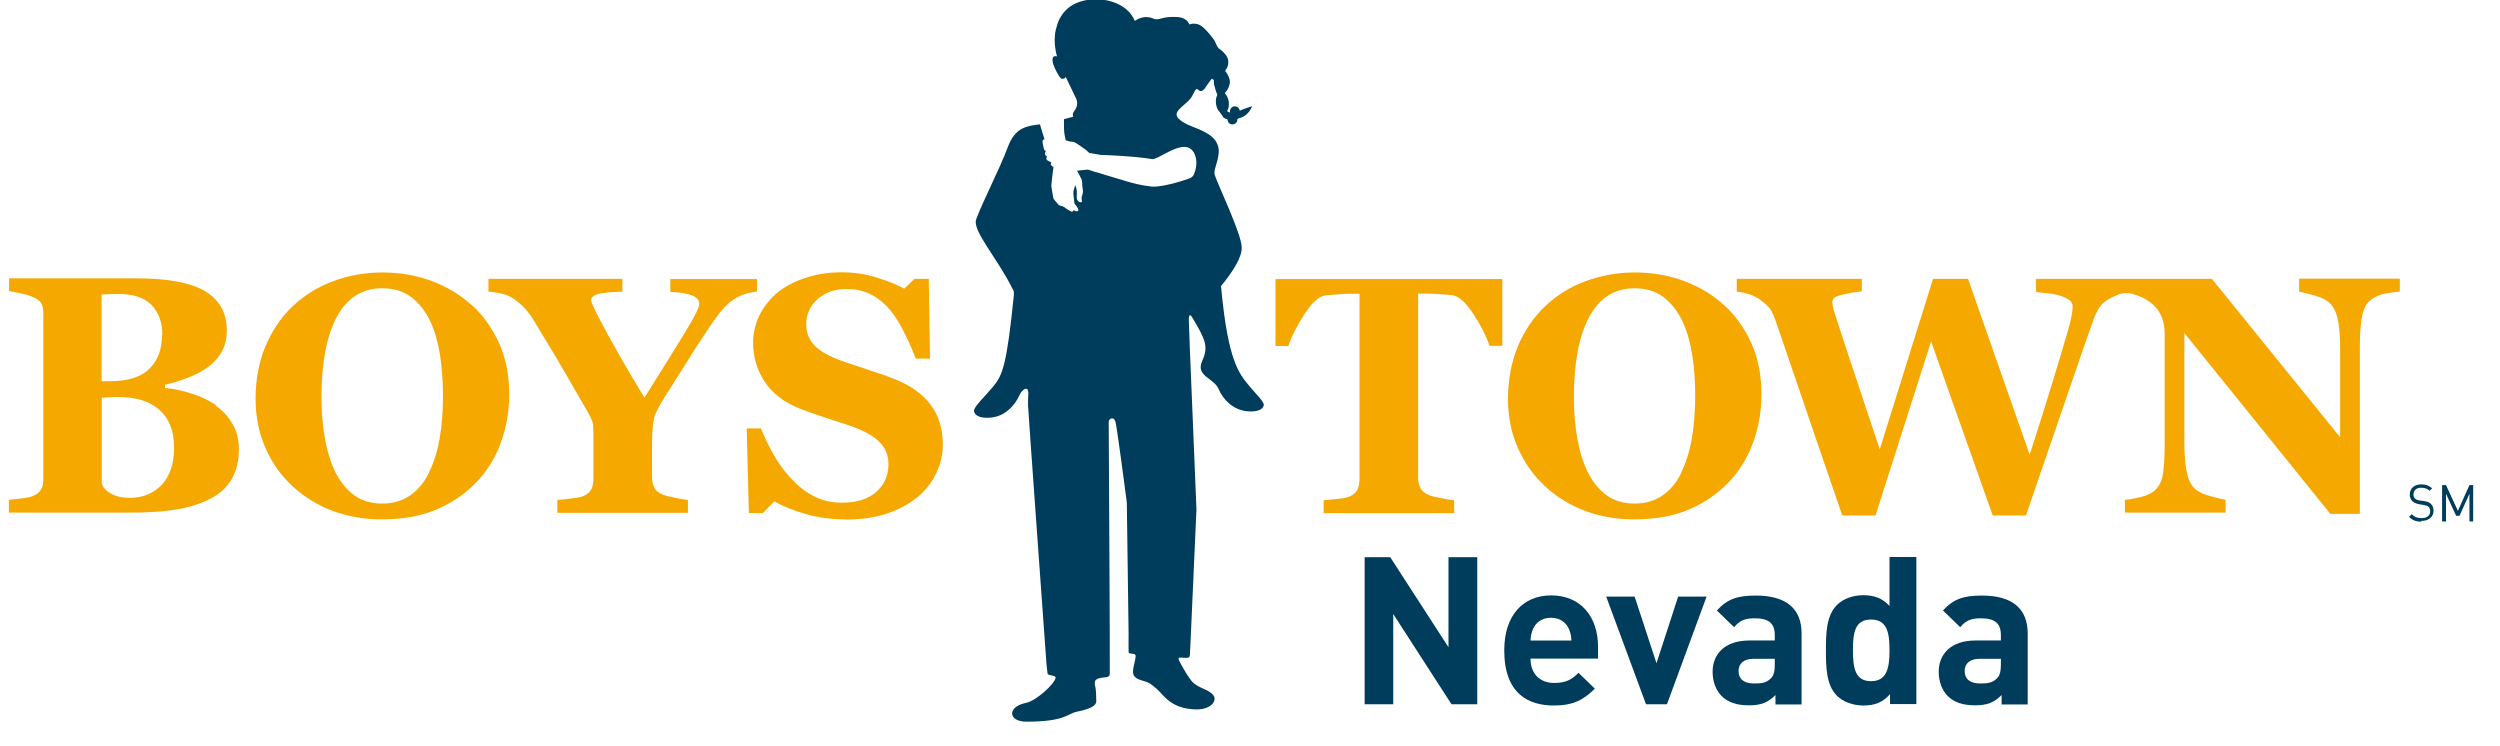 <?xml version="1.0" encoding="UTF-8"?>
<svg id="NV" xmlns="http://www.w3.org/2000/svg" viewBox="0 0 140.75 42">
  <defs>
    <style>
      .cls-1 {
        fill: #f5a800;
      }

      .cls-1, .cls-2 {
        stroke-width: 0px;
      }

      .cls-2 {
        fill: #003c5b;
      }
    </style>
  </defs>
  <polygon class="cls-2" points="81.72 39.65 78.44 34.57 78.44 39.65 76.83 39.65 76.83 31.37 78.27 31.37 81.55 36.44 81.55 31.37 83.17 31.37 83.17 39.65 81.72 39.65"/>
  <path class="cls-2" d="m88.33,35.41c-.16-.36-.5-.63-1.01-.63s-.85.27-1.01.63c-.09.22-.13.38-.14.65h2.3c-.01-.27-.05-.43-.14-.65m-2.16,1.69c0,.78.48,1.35,1.33,1.35.66,0,.99-.19,1.37-.57l.92.89c-.62.62-1.21.95-2.3.95-1.43,0-2.8-.65-2.8-3.11,0-1.98,1.07-3.09,2.64-3.09,1.69,0,2.64,1.23,2.64,2.89v.67h-3.79Z"/>
  <polygon class="cls-2" points="93.85 39.65 92.67 39.65 90.43 33.59 92.03 33.59 93.26 37.34 94.48 33.59 96.08 33.59 93.85 39.65"/>
  <path class="cls-2" d="m99.93,37.09h-1.2c-.55,0-.85.26-.85.69s.28.7.87.7c.42,0,.69-.03.95-.29.16-.15.22-.4.22-.77v-.32Zm.03,2.56v-.52c-.41.41-.79.58-1.49.58s-1.19-.17-1.55-.53c-.33-.34-.5-.83-.5-1.36,0-.97.66-1.76,2.07-1.76h1.43v-.3c0-.66-.33-.95-1.13-.95-.58,0-.85.14-1.16.5l-.97-.94c.59-.65,1.17-.84,2.19-.84,1.7,0,2.58.72,2.58,2.14v3.99h-1.48Z"/>
  <path class="cls-2" d="m105.34,34.88c-.91,0-1.02.74-1.02,1.73s.12,1.74,1.02,1.74,1.04-.76,1.04-1.74-.13-1.73-1.04-1.73m1.07,4.77v-.57c-.42.47-.86.64-1.5.64-.59,0-1.15-.21-1.49-.55-.61-.6-.62-1.65-.62-2.56s.01-1.94.62-2.55c.34-.34.88-.55,1.48-.55s1.08.16,1.48.61v-2.76h1.51v8.28h-1.48Z"/>
  <path class="cls-2" d="m112.66,37.09h-1.2c-.55,0-.85.26-.85.69s.28.7.87.7c.42,0,.69-.03.95-.29.16-.15.22-.4.22-.77v-.32Zm.03,2.56v-.52c-.41.41-.79.58-1.49.58s-1.19-.17-1.55-.53c-.33-.34-.5-.83-.5-1.36,0-.97.66-1.76,2.07-1.76h1.43v-.3c0-.66-.33-.95-1.13-.95-.58,0-.85.14-1.16.5l-.97-.94c.59-.65,1.17-.84,2.19-.84,1.7,0,2.58.72,2.58,2.14v3.99h-1.48Z"/>
  <path class="cls-1" d="m9.8,25.19c0-.92-.27-1.62-.82-2.11-.54-.49-1.32-.73-2.35-.73-.12,0-.27,0-.47.02-.19,0-.34.02-.43.02v4.82c.06.23.23.42.52.58.29.16.64.24,1.06.24.73,0,1.33-.25,1.8-.74.46-.5.69-1.19.69-2.09m-.66-6.33c0-.73-.21-1.3-.62-1.71-.41-.41-1.02-.61-1.85-.61-.12,0-.27,0-.46.01-.19,0-.35.02-.49.02v4.88h.48c1,0,1.74-.23,2.21-.7.48-.47.71-1.1.71-1.9m3,3.96c.4.27.72.62.96,1.03.25.41.37.9.37,1.45,0,.67-.14,1.23-.42,1.7-.28.46-.69.83-1.21,1.09-.56.28-1.2.49-1.93.6-.73.12-1.58.17-2.57.17H.5v-.72c.19-.02.43-.05.73-.08.29-.04.5-.08.61-.13.23-.09.39-.22.47-.37.09-.15.13-.35.13-.59v-9.3c0-.22-.03-.41-.1-.56-.07-.15-.23-.28-.49-.39-.19-.08-.42-.15-.67-.2-.25-.05-.48-.1-.67-.13v-.72h7.16c1.8,0,3.1.25,3.9.74.8.49,1.2,1.22,1.2,2.19,0,.45-.09.84-.27,1.17-.18.34-.44.63-.77.88-.3.23-.66.42-1.09.59-.42.17-.87.31-1.35.42v.18c.48.05.98.15,1.5.32.52.16.97.38,1.36.64"/>
  <path class="cls-1" d="m24.15,26.6c.28-.57.48-1.2.6-1.92.13-.71.19-1.52.19-2.42,0-.77-.06-1.51-.16-2.23-.11-.72-.29-1.37-.55-1.93-.27-.57-.62-1.02-1.06-1.36-.44-.34-.99-.51-1.65-.51-1.12,0-1.97.53-2.55,1.6-.58,1.07-.87,2.57-.87,4.51,0,.83.06,1.6.19,2.34.13.73.33,1.37.6,1.92.28.55.63.98,1.06,1.29.43.31.96.46,1.58.46s1.14-.16,1.58-.47c.44-.31.79-.74,1.05-1.28m2.39-9.44c.65.59,1.16,1.31,1.55,2.16.38.84.57,1.8.57,2.88,0,.96-.16,1.87-.48,2.74-.32.87-.79,1.62-1.4,2.24-.63.65-1.39,1.16-2.25,1.52-.86.36-1.88.54-3.07.54-.96,0-1.87-.16-2.72-.47-.86-.32-1.61-.78-2.26-1.38-.65-.59-1.16-1.3-1.53-2.14-.38-.84-.57-1.78-.57-2.81s.18-2.05.55-2.93c.37-.88.87-1.63,1.52-2.25.64-.61,1.39-1.09,2.27-1.42.88-.33,1.81-.5,2.8-.5s1.91.16,2.77.48c.86.32,1.61.77,2.24,1.35"/>
  <path class="cls-1" d="m42.61,16.41c-.22.03-.42.07-.61.12-.18.06-.36.13-.53.23-.27.15-.5.34-.71.57-.21.23-.41.49-.61.78-.4.59-.83,1.23-1.26,1.92-.44.69-.92,1.45-1.44,2.28-.34.53-.55.93-.62,1.21s-.12.77-.12,1.46v1.87c0,.22.04.42.12.59.08.17.24.3.48.41.11.04.33.1.67.17.34.07.59.11.75.13v.72h-7.35v-.72c.17-.01.42-.04.75-.08.33-.04.55-.08.69-.13.23-.1.39-.23.47-.39.08-.17.12-.37.12-.6v-2.32c0-.21,0-.38-.01-.54,0-.16-.03-.28-.06-.39-.04-.12-.12-.27-.22-.45-.11-.18-.24-.42-.41-.71-.48-.84-.94-1.63-1.38-2.38-.45-.75-.87-1.45-1.27-2.11-.21-.34-.42-.61-.64-.82-.22-.21-.43-.37-.66-.51-.17-.09-.37-.16-.61-.21-.24-.05-.45-.08-.65-.09v-.72h7.54v.72c-.69.02-1.16.07-1.4.14-.24.08-.36.19-.36.32,0,.07.04.2.14.41.09.2.25.52.48.95.21.41.52.96.92,1.67.4.71.89,1.54,1.46,2.48,1.17-1.86,1.98-3.17,2.43-3.91.44-.74.66-1.19.66-1.36,0-.21-.13-.37-.38-.48-.26-.11-.67-.18-1.25-.21v-.72h4.88v.72Z"/>
  <path class="cls-1" d="m47.61,29.24c-.81,0-1.56-.1-2.25-.3-.7-.2-1.28-.44-1.77-.71l-.64.65h-.79l-.12-4.76h.8c.18.45.41.93.69,1.43.28.5.6.95.97,1.35.38.42.8.76,1.27,1.01.47.26,1.01.39,1.64.39.84,0,1.49-.21,1.94-.62.45-.41.67-.93.67-1.56,0-.51-.19-.95-.57-1.3-.38-.35-.97-.65-1.77-.91-.52-.17-1-.32-1.43-.47-.44-.14-.85-.29-1.23-.44-.89-.35-1.54-.86-1.97-1.51-.43-.66-.65-1.39-.65-2.2,0-.52.11-1.01.33-1.48.22-.48.55-.9.97-1.28.41-.35.93-.64,1.57-.86.64-.22,1.33-.34,2.08-.34s1.42.1,2.05.31c.64.2,1.14.41,1.51.61l.57-.55h.81l.07,4.49h-.8c-.19-.48-.4-.98-.66-1.48-.25-.51-.51-.93-.79-1.26-.3-.36-.65-.65-1.05-.86-.4-.21-.86-.32-1.39-.32-.67,0-1.21.19-1.64.57-.42.38-.64.85-.64,1.4,0,.53.18.96.55,1.29.37.34.94.63,1.72.88.46.16.92.31,1.4.47.48.15.9.3,1.27.45.9.35,1.58.82,2.05,1.44.47.61.7,1.37.7,2.27,0,.57-.13,1.12-.4,1.66-.26.53-.63.98-1.08,1.33-.49.39-1.07.69-1.72.9-.65.21-1.41.32-2.28.32"/>
  <path class="cls-1" d="m84.58,19.47h-.72c-.19-.56-.5-1.17-.92-1.81-.42-.64-.81-.99-1.18-1.04-.2-.02-.44-.05-.73-.06-.29-.02-.54-.03-.75-.03h-.44v10.34c0,.22.04.42.12.59.08.17.24.31.48.41.14.06.36.11.66.17.3.06.56.1.77.13v.72h-7.35v-.72c.18-.02.43-.04.76-.08.32-.03.54-.07.66-.12.24-.1.4-.23.48-.4.08-.17.12-.37.12-.59v-10.44h-.44c-.21,0-.46,0-.75.03-.29.02-.54.04-.73.06-.36.05-.75.4-1.17,1.04-.42.65-.73,1.25-.92,1.81h-.72v-3.77h12.77v3.77Z"/>
  <path class="cls-1" d="m94.65,26.6c.28-.57.48-1.2.6-1.92.12-.71.19-1.52.19-2.42,0-.77-.05-1.51-.16-2.23-.11-.72-.29-1.37-.55-1.93-.27-.57-.62-1.02-1.06-1.36-.44-.34-.99-.51-1.64-.51-1.12,0-1.97.53-2.55,1.6-.58,1.07-.87,2.57-.87,4.51,0,.83.06,1.6.19,2.34.13.73.33,1.37.6,1.92.28.55.63.98,1.06,1.29.43.31.95.46,1.58.46s1.14-.16,1.58-.47c.44-.31.79-.74,1.05-1.28m2.38-9.44c.65.59,1.16,1.31,1.55,2.16.38.84.57,1.8.57,2.88,0,.96-.16,1.87-.48,2.74-.32.87-.79,1.62-1.39,2.24-.64.65-1.39,1.16-2.25,1.52-.86.36-1.88.54-3.07.54-.96,0-1.87-.16-2.72-.47-.85-.32-1.61-.78-2.26-1.38-.64-.59-1.15-1.3-1.53-2.14-.38-.84-.57-1.78-.57-2.81s.19-2.05.55-2.93c.37-.88.88-1.63,1.52-2.25.64-.61,1.39-1.09,2.27-1.42.88-.33,1.81-.5,2.8-.5s1.91.16,2.77.48c.86.32,1.61.77,2.24,1.35"/>
  <path class="cls-1" d="m119.36,16.56s0,0,0,0h0s0,0,0,0m10.08-.86v.72c.22.04.5.11.85.21.36.1.62.22.8.37.23.19.4.47.5.86.1.39.16.98.16,1.77v4.99l-7.22-8.92h-9.9v.74c.2.02.45.05.72.08.28.03.5.08.67.14.2.07.37.15.49.24.12.09.18.2.18.34,0,.22-.04.48-.11.77-.07.3-.17.67-.3,1.1-.21.72-.47,1.58-.78,2.59-.31,1.01-.71,2.31-1.23,3.9l-3.47-9.9h-1.97l-3,9.6c-.66-2-1.22-3.67-1.67-5.02-.45-1.35-.75-2.27-.9-2.75-.03-.1-.05-.2-.07-.28-.02-.08-.03-.16-.03-.25,0-.04.01-.09.04-.15.03-.06.09-.11.2-.16.12-.05.28-.1.49-.14.2-.05.51-.1.93-.15v-.7h-7.04v.72c.25.03.47.07.65.13.19.05.37.14.54.24.23.16.42.31.57.46.15.15.28.4.4.73.38,1.1.84,2.47,1.4,4.09.55,1.62,1.34,3.94,2.38,6.95h1.87l3.13-9.8,3.47,9.8h1.87c.77-2.24,1.51-4.39,2.22-6.46.71-2.08,1.23-3.58,1.57-4.53.1-.27.21-.51.33-.7.12-.19.32-.37.61-.53.18-.1.36-.18.54-.24.02,0,.18-.06.39-.06.17,0,.3.03.36.05.16.05.31.1.45.16.28.12.53.29.75.5.21.2.35.44.45.71.1.28.14.57.14.88v6.24c0,.85-.05,1.46-.13,1.82-.09.36-.26.63-.5.81-.21.15-.47.26-.78.33-.32.07-.59.12-.83.14v.72h5.67v-.72c-.22-.04-.51-.11-.87-.21-.36-.1-.63-.23-.8-.36-.23-.19-.39-.48-.49-.88-.1-.4-.16-.98-.16-1.75v-6.19l8.22,10.18h1.66v-9.41c0-.78.05-1.38.14-1.79.09-.41.26-.69.49-.86.26-.19.55-.31.88-.36.32-.05.57-.08.74-.1v-.72h-5.66Z"/>
  <path class="cls-2" d="m71.14,22.74c-.14-.32-.29-.39-.84-1.05-.54-.66-1.15-1.37-1.53-5.31,0-.09-.02-.18-.03-.27.66-.8,1.19-1.63,1.17-2.19-.02-.77-1.37-3.58-1.52-4.07-.08-.28.16-.63.22-1.21.04-.33-.08-.68-.38-.94-.58-.49-1.31-.54-1.81-.96-.5-.42.17-.7.57-1.15.2-.22.3-.65.42-.57.07.04.25.3.51-.18l.3-.41s.08.06.12.07c0,.04,0,.08,0,.12,0,.11.02.21.06.31t0,0h0s0,0,0,0c.04.18.11.33.13.39,0,0,0,.01,0,.02v.02c-.07.12-.09.3-.07.49.03.2.11.37.22.47h0s0,0,0,0c.05.09.1.14.12.16.04.12.14.2.28.23h0s.03.02.03.02c0,.06.02.11.05.16.04.06.11.1.18.11.07.01.14,0,.21-.05.06-.04.1-.1.11-.18,0-.03,0-.05,0-.08h.06s-.02-.02-.02-.02c.48-.08.69-.48.7-.5l.1-.19-.2.06c-.17.05-.34.12-.5.19-.02-.12-.1-.22-.23-.24-.15-.03-.29.08-.32.23,0,.04,0,.08,0,.12-.07-.03-.13-.06-.17-.08.09-.12.12-.32.1-.53-.03-.18-.09-.33-.19-.44h0s-.02-.04-.03-.05c.09-.1.25-.32.28-.57.03-.27-.17-.56-.26-.67,0-.02.01-.03.02-.06h0s0-.01,0-.01c.12-.12.17-.31.15-.5-.02-.17-.1-.32-.22-.43h0c-.05-.07-.1-.1-.1-.11-.06-.06-.11-.09-.15-.12-.11-.08-.12-.08-.27-.42-.05-.12-.57-.81-.88-.95-.31-.14-.57-.02-.57-.02,0,0-.07-.27-.43-.38-.18-.06-.73-.08-1.11.03-.45.13-.43,0-.7-.05-.46-.1-.83.2-.83.2-.42-1.03-1.72-1.31-2.55-1.2-1.23.15-1.71.89-1.89,1.66-.19.76.06,1.53.06,1.53-.17-.03-.27,0-.25.28.03.28.4.96.5.98.18.04.24-.1.24-.1l.59,1.23s.14.26-.03.57c-.06.11-.22.24-.14.44l-.52.14c0,.34,0,.63.02.77,0,.06.04.22.08.42.12.04.27.08.43.09.11.01.55.34.64.4.09.05.2.19.26.22.06.02.55.09.63.11.06,0,2,.07,2.91.24.34,0,1.13-.67,1.79-.69.64-.02.89.86.53,1.6-.02.04-.12.14-.21.17-.44.16-1.77.58-2.31.44-.18-.02-.41-.06-.68-.12-.46-.1-2.22-.66-2.28-.67-.06,0-.13-.04-.24-.07-.08-.02-.18-.07-.23-.07-.02,0-.29.02-.6.06.1.17.2.4.24.46.05.08.05.27.05.36,0,.09.05.29.04.37,0,.09-.06.24-.07.28-.02.05.02.24.01.28,0,.04-.12.04-.19-.02-.07-.06-.11-.15-.1-.26.01-.11.01-.29,0-.36,0-.06-.08-.3-.08-.3l-.05.14s-.08.26-.06.34c.02.08.04.48.06.54.02.06.13.17.17.25.04.07.09.14.02.19-.09.07-.23-.06-.23-.06,0,0,0,.07-.08.09-.06.02-.14-.04-.22-.09-.08-.05-.17-.1-.22-.15-.03-.03-.21-.1-.24-.09-.04,0-.07-.03-.09-.05-.02-.02-.26-.29-.29-.35-.02-.05-.1-.57-.1-.57,0,0-.02-.1-.02-.18,0-.06.08-.73.12-1.03-.06-.02-.16-.1-.15-.15,0-.05.03-.11.03-.11,0,0-.11-.05-.15-.07-.09-.04-.13-.09-.13-.14,0-.06.04-.12.04-.12,0,0-.03-.02-.06-.04-.07-.05-.07-.11-.05-.17.02-.07.03-.08.04-.1,0,0-.09-.05-.1-.08-.02-.07-.11-.44-.08-.5.02-.05.06-.08.11-.07,0,0,0,0,0,0-.09-.27-.18-.57-.26-.85-.7.09-1.38.15-1.79,1.23-.5,1.34-1.37,2.97-1.8,4.11-.24.64,1.17,2.15,2.05,3.93.02.04.07.11.07.17,0,.05,0,.12,0,.18-.4,3.94-.63,4.51-1.18,5.16-.55.65-.91.96-1.05,1.27-.07.16.09.54.94.46.77-.07,1.33-.65,1.6-1.25.1-.23.32-.43.43-.36.11.08.07.38.07.38,0,0-.02.3-.01.55,0,.22.88,12.34,1.04,14.6.02.22.05.4.06.5.01.11.48.08.45.23-.05.34-1.08,1.29-1.66,1.41-1.09.22-1.01,1.06.01,1.06,2.2,0,2.31-.45,2.84-.56.75-.15,1.1-.33,1.1-.59,0-.38-.02-.57-.03-.67-.02-.24-.17-.49.12-.6.29-.12.65,0,.67-.27.02-.27-.06-14.01-.06-14.19,0-.19.29-.32.38-.01.09.31.64,4.55.64,4.55,0,0,.1,7.26.1,7.42,0,.15-.01.85,0,1,.02.15.35.04.39.18.04.14-.12.58-.14.86-.02.28.09.44.5.56.41.12.44.14.84.48.4.35.78,1.11,2.18,1.15.91.02,1.2-.51,1.02-.77-.27-.39-.9-.4-1.26-.85-.2-.25-.42-.63-.57-.91-.12-.22-.24-.39-.04-.39.25,0,.52.1.53-.14.01-.25.03-.58.03-.58l.34-7.63c-.43-10.41-.42-10.22-.43-10.65-.01-.32.08-.33.18-.17.77,1.29.94,1.66.57,2.48-.38.85.66.95.92,1.56.26.61.82,1.18,1.59,1.26.85.09,1.02-.28.95-.45"/>
  <path class="cls-2" d="m136.33,29.37c-.31,0-.51-.08-.7-.27l.15-.15c.17.17.33.22.56.22.3,0,.48-.14.48-.38,0-.11-.03-.2-.1-.26-.06-.06-.12-.07-.27-.1l-.24-.04c-.16-.03-.29-.08-.38-.16-.1-.09-.16-.22-.16-.38,0-.35.25-.58.65-.58.26,0,.43.07.61.22l-.14.14c-.13-.11-.26-.17-.48-.17-.27,0-.43.15-.43.38,0,.1.03.18.09.23.06.06.17.1.28.11l.22.03c.19.03.29.07.37.14.11.09.17.24.17.4,0,.36-.28.58-.71.58"/>
  <polygon class="cls-2" points="139.03 29.36 139.03 27.8 138.47 29.04 138.28 29.04 137.71 27.8 137.71 29.36 137.49 29.36 137.49 27.31 137.71 27.31 138.38 28.76 139.03 27.31 139.24 27.31 139.24 29.36 139.03 29.36"/>
</svg>